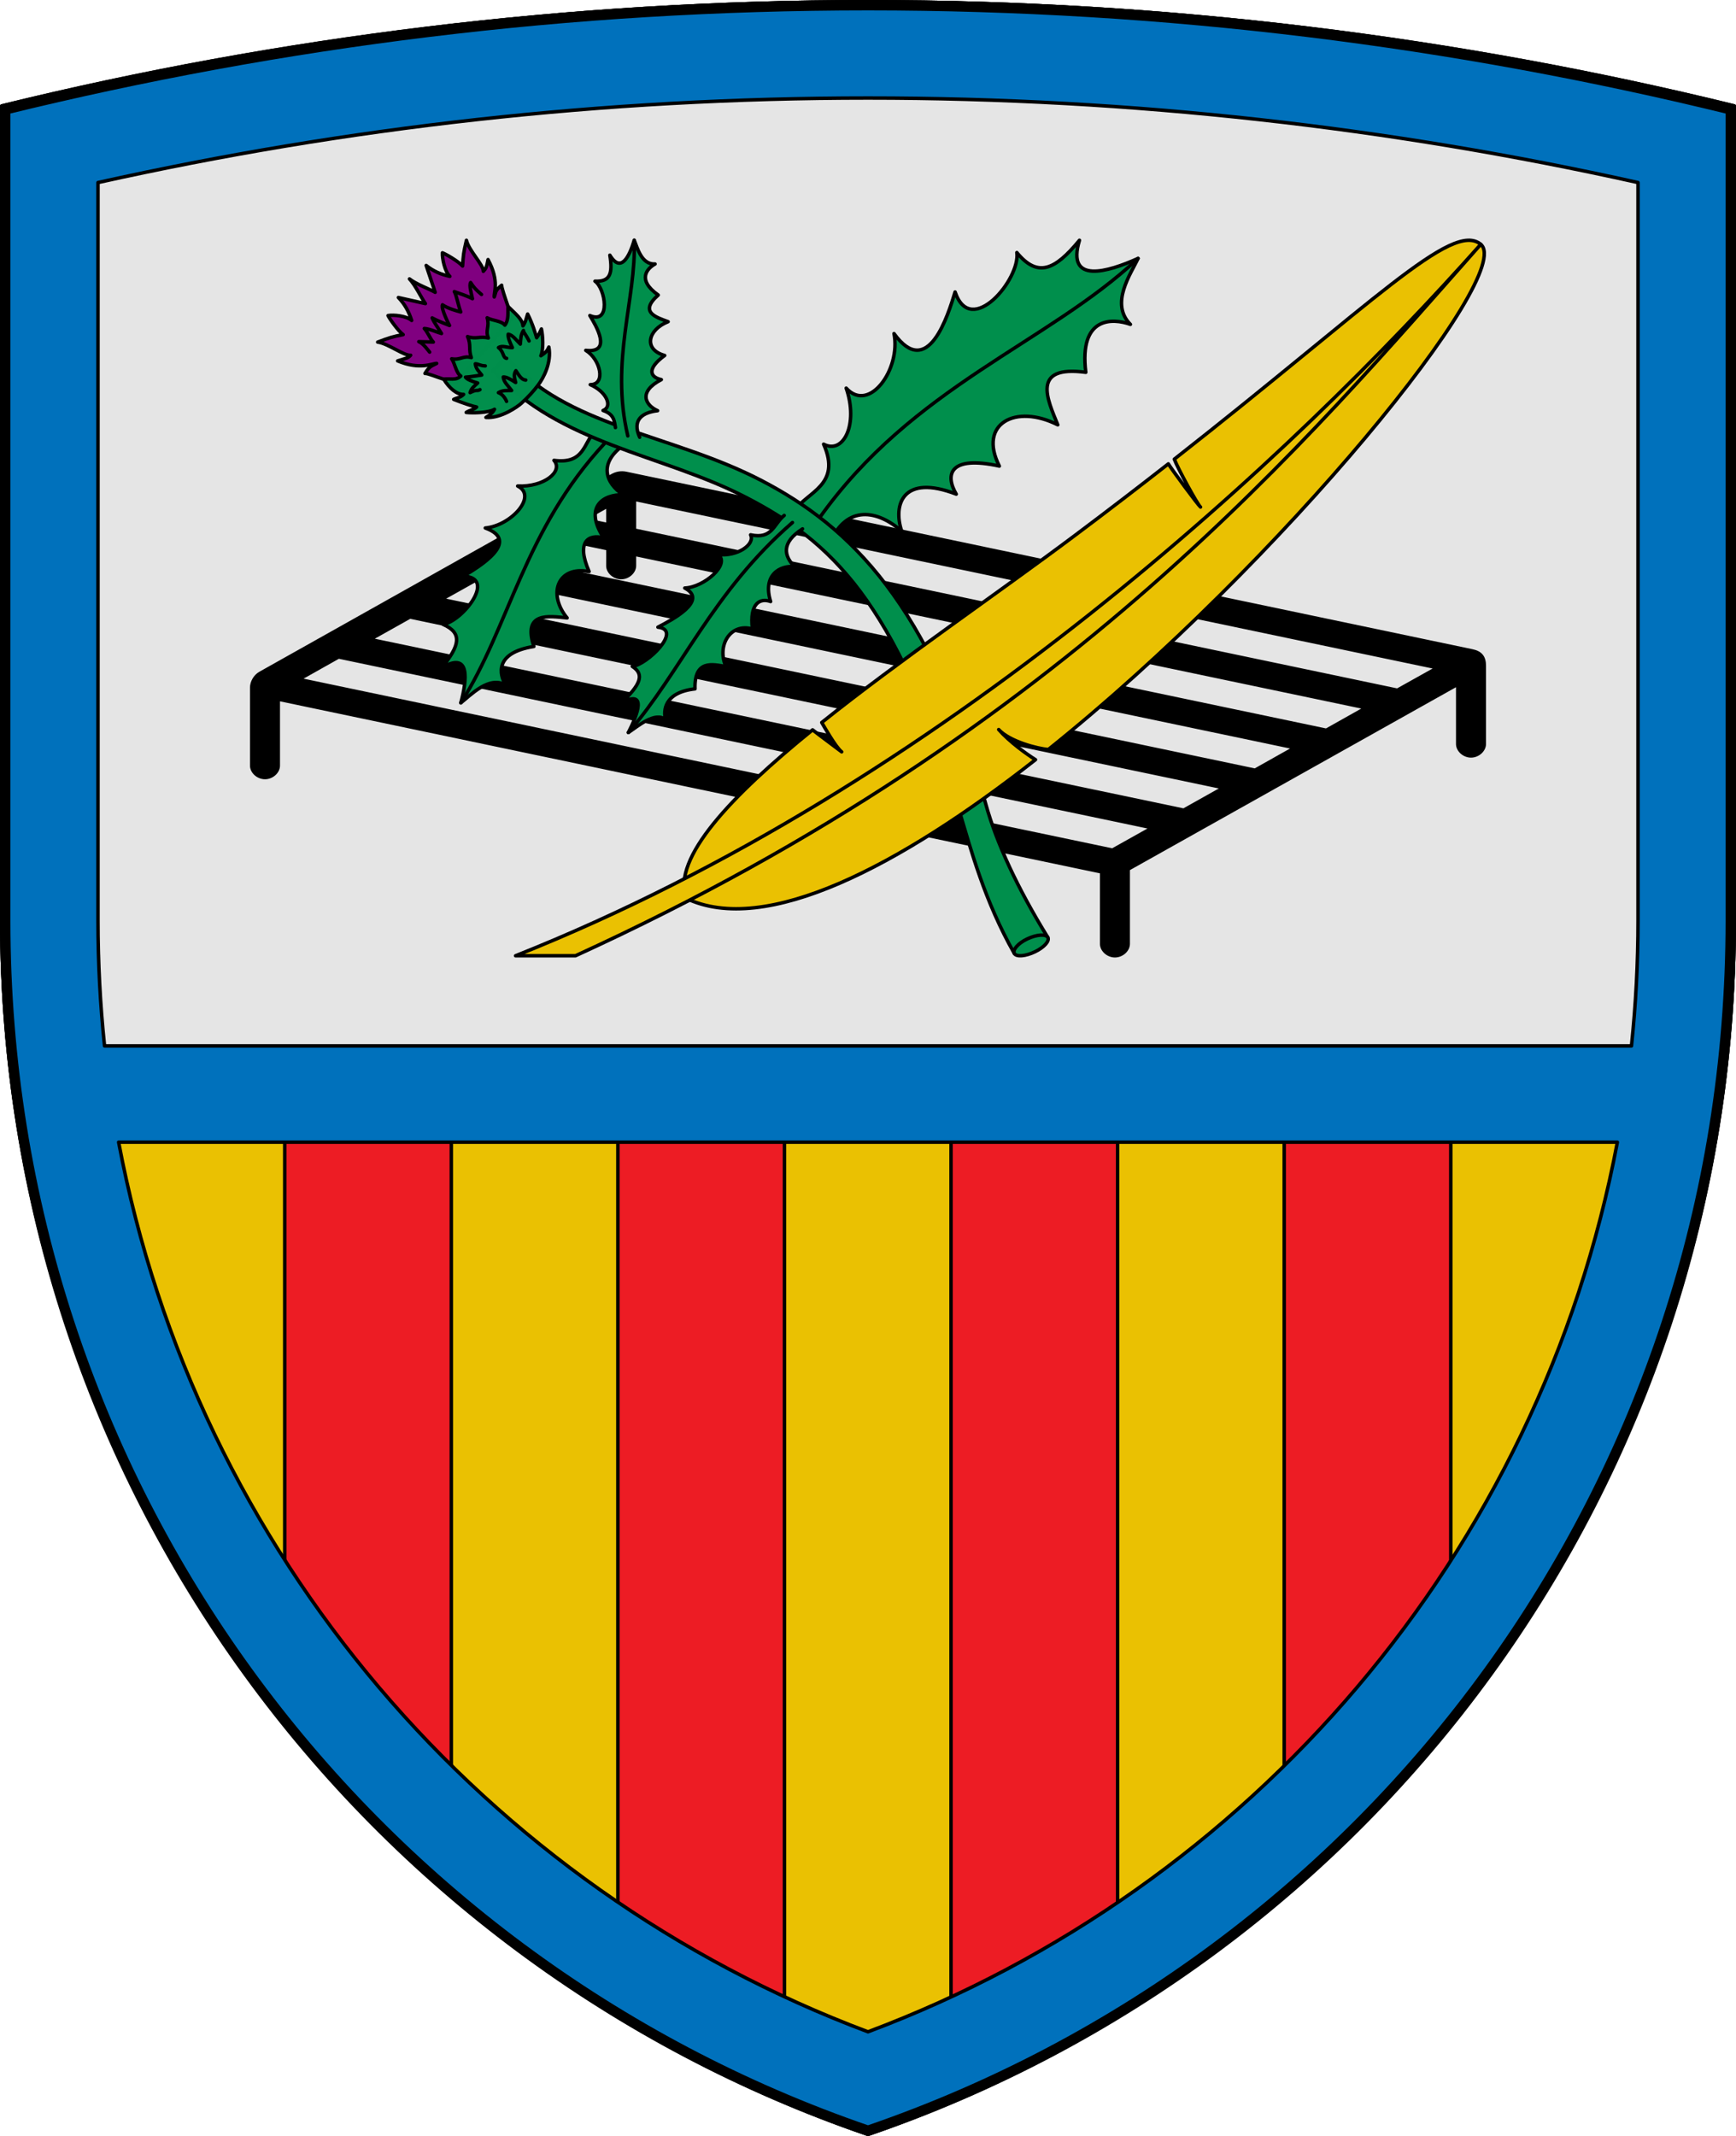<?xml version="1.0" encoding="utf-8"?><!DOCTYPE svg PUBLIC "-//W3C//DTD SVG 1.1//EN" "http://www.w3.org/Graphics/SVG/1.1/DTD/svg11.dtd"><svg viewBox="0 0 500 615" xmlns="http://www.w3.org/2000/svg"><path d="m.5 265c0 162.043 104.34 299.716 249.5 349.5 145.16-49.784 249.5-187.457 249.5-349.5v-234.5c-79.947-19.594-163.512-30-249.5-30s-169.553 10.406-249.5 30z" fill="#e5e5e5" stroke="#000" stroke-linecap="round" stroke-linejoin="round"/><g stroke="#000" stroke-linecap="round" stroke-linejoin="round"><path d="m176.369 136.911-101.42 56.935c-1.554.873-2.449 2.643-2.449 4.142v22.452c0 1.784 1.803 3.425 3.823 3.425s3.823-1.641 3.823-3.425v-19.128l237.154 49.732v20.711c0 1.784 1.803 3.425 3.823 3.425s3.823-1.641 3.823-3.425v-21.529l94.909-53.215v17.202c0 1.784 1.803 3.425 3.823 3.425s3.823-1.641 3.823-3.425v-22.505c0-2.534-1.038-3.785-3.493-4.3l-243.666-51.104c-1.402-.294-2.794-.055-3.972.607zm6.361 6.86 231.301 48.492-11.557 6.464-219.743-46.091zm-7.645 1.873v5.409l-6.988-1.478zm-15.978 8.997 15.978 3.351s.026 3.254 0 4.881c-.029 1.784 1.803 3.425 3.823 3.425s3.823-1.641 3.823-3.425v-3.272l210.754 44.192-11.498 6.464-234.377-49.178zm-20.517 11.503 234.377 49.152-11.498 6.464-234.377-49.178zm-20.517 11.503 234.377 49.152-11.528 6.464-234.377-49.152zm-20.547 11.503 234.377 49.178-11.498 6.438-234.377-49.152z"/><g><path d="m179.288 128.395c-6.86 5.137-4.896 10.676.191 14.075-5.608-.206-11.47 3.421-5.622 12.379-4.327-1.083-7.997.939-4.191 9.713-9.218-1.711-11.942 6.591-6.329 13.348-5.364-.528-12.851-1.793-9.571 8.223-11.439 1.822-9.966 8.106-8.118 11.11-4.824-2.776-10.082 2.914-12.918 5.118 1.726-6.456 2.893-15.094-5.534-10.073 5.19-6.348 6.135-9.998.41-12.523 5.39-.769 15.694-13.474 5.851-13.874 4.433-2.653 16.793-10.049 6.313-13.868 7.345-.643 15.175-9.163 9.328-12.081 7.635.337 13.206-4.23 10.456-7.39 8.761 1.16 8.515-5.037 11.716-8.253" fill="#008f4c"/><path d="m174.278 127.506c-23.393 25.088-27.576 53.085-41.548 74.854" fill="none"/><path d="m239.179 156.03c4.684-10.658 13.528-9.272 20.529-3.08-2.573-7.667.321-16.594 15.708-10.676-3.328-5.697-1.877-11.226 12.414-8.073-6.222-12.277 4.737-17.997 16.829-11.879-2.941-7.255-7.814-17.256 8.069-15.121-1.99-16.172 7.739-15.637 12.852-13.809-5.989-5.977.148-14.564 2.201-18.989-8.681 3.909-20.759 7.566-16.879-5.222-7.12 8.649-12.041 10.815-18.03 3.538 1.067 7.599-13.218 24.793-17.788 11.346-2.058 6.729-7.795 25.492-17.591 11.98 2.043 10.259-7.164 23.055-13.774 15.703 3.584 10.424-.794 19.174-6.5 16.142 5.237 11.778-4.797 13.752-8.172 18.919" fill="#008f4c"/><path d="m235.856 149.347c26.973-38.145 65.958-50.55 91.925-74.944" fill="none"/><path d="m146.022 102.794-4.156 3.864c19.348 21.335 48.864 24.08 72.947 36.525 24.083 12.445 43.273 29.733 61.464 90.228 3.327 11.064 7.25 25.946 15.885 41.136l9.619-4.665c-8.709-14.125-14.755-27.153-17.822-38.234-15.88-57.367-39.05-80.069-64.897-93.425s-56.389-15.436-73.041-35.429z" fill="#008f4c"/><path d="m184.242 125.896c-2.312-5.051.838-7.156 5.165-7.65-3.486-1.538-5.738-5.406 1.065-8.946-3.025-.643-4.525-2.918.97-6.954-6.228-1.721-4.877-7.411.986-9.725-3.454-1.276-8.468-2.747-2.843-7.669-6.299-4.456-3.126-7.717-.913-8.938-3.941.206-5.077-4.697-6.004-6.833-1.289 4.309-3.709 9.736-7.017 4.289.857 5.27.109 7.697-4.289 7.489 3 2.047 4.665 12.57-1.468 9.893 1.736 2.872 6.575 10.88-1.185 10.026 4.236 2.551 5.911 9.88 1.297 9.867 4.767 2.06 6.501 6.395 3.683 7.441 3.116 1.048 3.252 2.901 3.569 4.926" fill="#008f4c"/><path d="m180.82 125.51c-5.14-21.68 2.46-39.389 1.848-56.33" fill="none"/><path d="m301.782 269.882c.612 1.024-1.061 2.902-3.723 4.169-2.662 1.267-5.285 1.52-5.896.496-.612-1.024 1.019-2.938 3.681-4.205s5.327-1.484 5.939-.46z" fill="#008f4c" fill-rule="evenodd"/><path d="m231.15 152.272c-6.224 3.969-5.353 7.811-2.312 10.87-4.127-.423-9.279 2.333-6.886 10.054-2.982-1.096-6.154.423-5.239 7.899-6.483-1.838-10.323 4.952-7.623 10.829-3.874-.68-9.167-2.07-8.915 6.417-8.907 1.003-9.183 6.301-8.465 8.885-2.982-2.528-8.136 1.973-10.726 3.681 2.694-5.297 5.449-12.437-1.916-8.635 5.247-5.052 6.747-8.049 3.04-10.408 4.177-.399 14.616-10.514 7.383-11.289 3.877-2.009 14.686-7.613 7.725-11.263 5.604-.205 13.289-6.948 9.577-9.64 5.605.624 10.746-2.929 9.392-5.683 6.263 1.36 6.594-3.053 9.677-5.586" fill="#008f4c"/><path d="m228.238 150.448c-22.88 19.838-32.106 42.96-47.254 60.457" fill="none"/><path d="m147.498 91.668c-.68-.796-.709-2.085-1.164-3.412-.875-2.552-1.866-5.388-1.848-6.127-2.028 1.656-1.556 1.908-2.133 3.368-.157-1.308 1.556-4.524-1.788-10.754-.439 2.373-.581 2.489-1.357 3.377.062-1.844-4.23-6.062-4.868-8.939-.87 3.686-.899 4.328-1.111 7.417-1.142-1.348-5.031-3.562-5.799-3.808-.098 1.609.656 5.378 2.137 6.78-2.633-.574-4.701-1.457-6.819-3.138l2.588 7.737c-1.792-1.045-5.457-2.324-7.397-3.861 1.708 1.803 3.367 5.399 4.583 7.107l-7.775-1.751c1.869 1.968 2.961 3.978 3.818 6.6-1.526-1.349-5.254-1.686-6.798-1.4.326.755 2.913 4.471 4.348 5.482-2.961.572-3.872.84-7.334 2.153 2.855.319 7.719 4.052 9.494 3.776-.769.894-1.496.91-3.739 1.631 6.406 2.696 9.948.722 11.23.731-1.344.757-1.999.628-3.365 2.889.673-.097 3.122.937 5.412 1.668 1.388.443 2.667.367 3.603 1.031z" fill="#800080" fill-rule="evenodd"/><path d="m155.038 110.81c1.483-1.967 3.882-6.402 3.041-10.881-.705 1.645-1.603 1.974-2.293 2.497.803-1.752.586-5.763.156-7.712-.495.999-.782 1.802-1.379 2.525-.332-1.113-1.14-3.974-2.591-6.824-.328.924-.584 2.436-1.355 3.414-.158-1.956-2.115-3.424-4.283-5.574-.146 1.568.289 3.801-.923 5.367-1.02-1.314-3.707-1.287-5.096-2.123.728 2.509-.58 3.586.325 5.823-2.413-.621-3.53.442-5.981-.413 1.108 2.405.21 3.667 1.088 6.06-2.267-.666-3.157.793-5.665.339.968 1.322 1.252 4.068 2.639 4.958-1.373 1.418-3.408.597-4.907.927 1.634 2.659 3.798 4.428 5.707 4.364-.856.9-1.992.994-2.847 1.435 2.921 1.153 5.483 1.99 6.597 2.201-.629.693-2.089.934-2.997 1.554 1.932.214 6.549.118 8.15-.903-.425.765-.953 1.433-2.461 2.343 4.425.343 9.309-3.26 10.173-4.045 2.124-1.929 3.586-3.587 4.901-5.332z" fill="#008f4c" fill-opacity=".996" fill-rule="evenodd"/><path d="m123.743 101.38c-.597-.677-1.775-2.455-3.115-3.007l4.173.119c-.874-.879-1.576-2.82-2.591-3.905 1.427.04 3.8 1.138 4.947 1.441-1.157-1.946-2.095-3.066-2.683-4.493 1.665.935 4.992 2.18 4.992 2.18s-2.539-4.826-2.018-5.947c1.471 1.008 4.124 1.784 5.253 2.05-.775-2-1.187-4.76-1.85-5.849 1.214.436 3.869 1.281 5.229 2.043-.33-1.608-1.012-3.817-.535-4.659.929 1.42 1.527 2.083 3.132 3.437" fill="none"/><path d="m145.897 115.57c-.406-1.021-1.271-2.15-2.336-2.511 1.271-.764 2.351-.583 3.797-.628-.946-1.275-2.328-2.492-2.407-3.883.864-.067 2.163.666 3.561 1.582-.279-1.139-.709-2.315.078-3.398 1.065 1.644 1.692 2.604 2.832 2.704" fill="none"/><path d="m152.378 98.168c-.935-1.924-1.739-2.625-1.612-3.017-.83 1.268-.748 2.413-.91 3.923-1.131-1.096-2.171-2.644-3.483-2.842-.135.899.453 2.32 1.205 3.86-1.58.036-2.913-.743-4.006-.009 1.648 1.289 1.154 2.888 2.346 3.099" fill="none"/><path d="m139.763 105.351c-1.48-.037-2.119-.631-2.861-.597.162 1.425.981 2.121 1.842 3.23-1.64.231-3.518.561-4.683.611.481.688 1.891 1.204 3.511 1.681-1.254 1.15-1.774 1.502-2.175 2.764 2.205-1.092 1.739-.27 2.836-.853" fill="none"/></g><g fill="#eac102"><path d="m197.55 258.625c22.838 10.992 61.512-9.16 100.693-39.897-2.383-1.462-7.475-5.109-10.601-8.675 3.158 3.463 11.253 5.525 14.293 5.75 67.294-53.873 134.665-137.038 124.553-145.454-8.249-6.866-30.951 16.902-88.265 61.858.955 2.566 6.67 13.062 7.548 13.782-.835-.721-8.382-10.977-9.269-12.434-8.326 6.513-17.368 13.46-27.187 20.815-21.92 16.417-50.026 35.584-72.641 53.653.659 1.131 4.05 7.145 5.741 8.448-1.638-1.256-7.209-5.383-8.375-6.328-23.573 19.117-40.419 36.821-36.489 48.483z"/><path d="m165.753 275.181c142.563-65.2 211.802-149.757 260.735-204.832-53.823 60.517-154.771 155.864-277.988 204.832z"/></g></g><g stroke="#000" stroke-linecap="round" stroke-linejoin="round" transform="matrix(-1 0 0 1 500 0)"><path d="m410 495 75-180h-470l75 180 160 105z" fill="#eac102"/><path d="m322.037 565v-250h-47.978v280z" fill="#ed1c24"/><path d="m417.992 475v-160h-47.978v210z" fill="#ed1c24"/><path d="m178.103 565v-250h47.978v280z" fill="#ed1c24"/><path d="m82.148 475v-160h47.978v210z" fill="#ed1c24"/><path d="m465.83 328.861c-22.342 118.32-105.623 214.833-215.83 256.139-110.207-41.307-193.488-137.819-215.83-256.139zm-435.723-27.722c-1.246-11.873-1.885-23.93-1.885-36.139v-212.438c71.379-15.882 145.565-24.34 221.778-24.34s150.399 8.459 221.778 24.34v212.438c0 12.21-.639 24.265-1.885 36.139zm-29.607-36.139c0 162.043 104.34 299.716 249.5 349.5 145.16-49.784 249.5-187.457 249.5-349.5v-234.5c-79.947-19.594-163.512-30-249.5-30s-169.553 10.406-249.5 30z" fill="#0071bc"/></g><path d="m1.5 265c0 162.043 103.34 298.716 248.5 348.5 145.16-49.784 248.5-186.457 248.5-348.5v-233.5c-79.947-19.594-162.512-30-248.5-30s-168.553 10.406-248.5 30z" fill="none" stroke="#000" stroke-linecap="round" stroke-linejoin="round" stroke-width="3"/></svg>